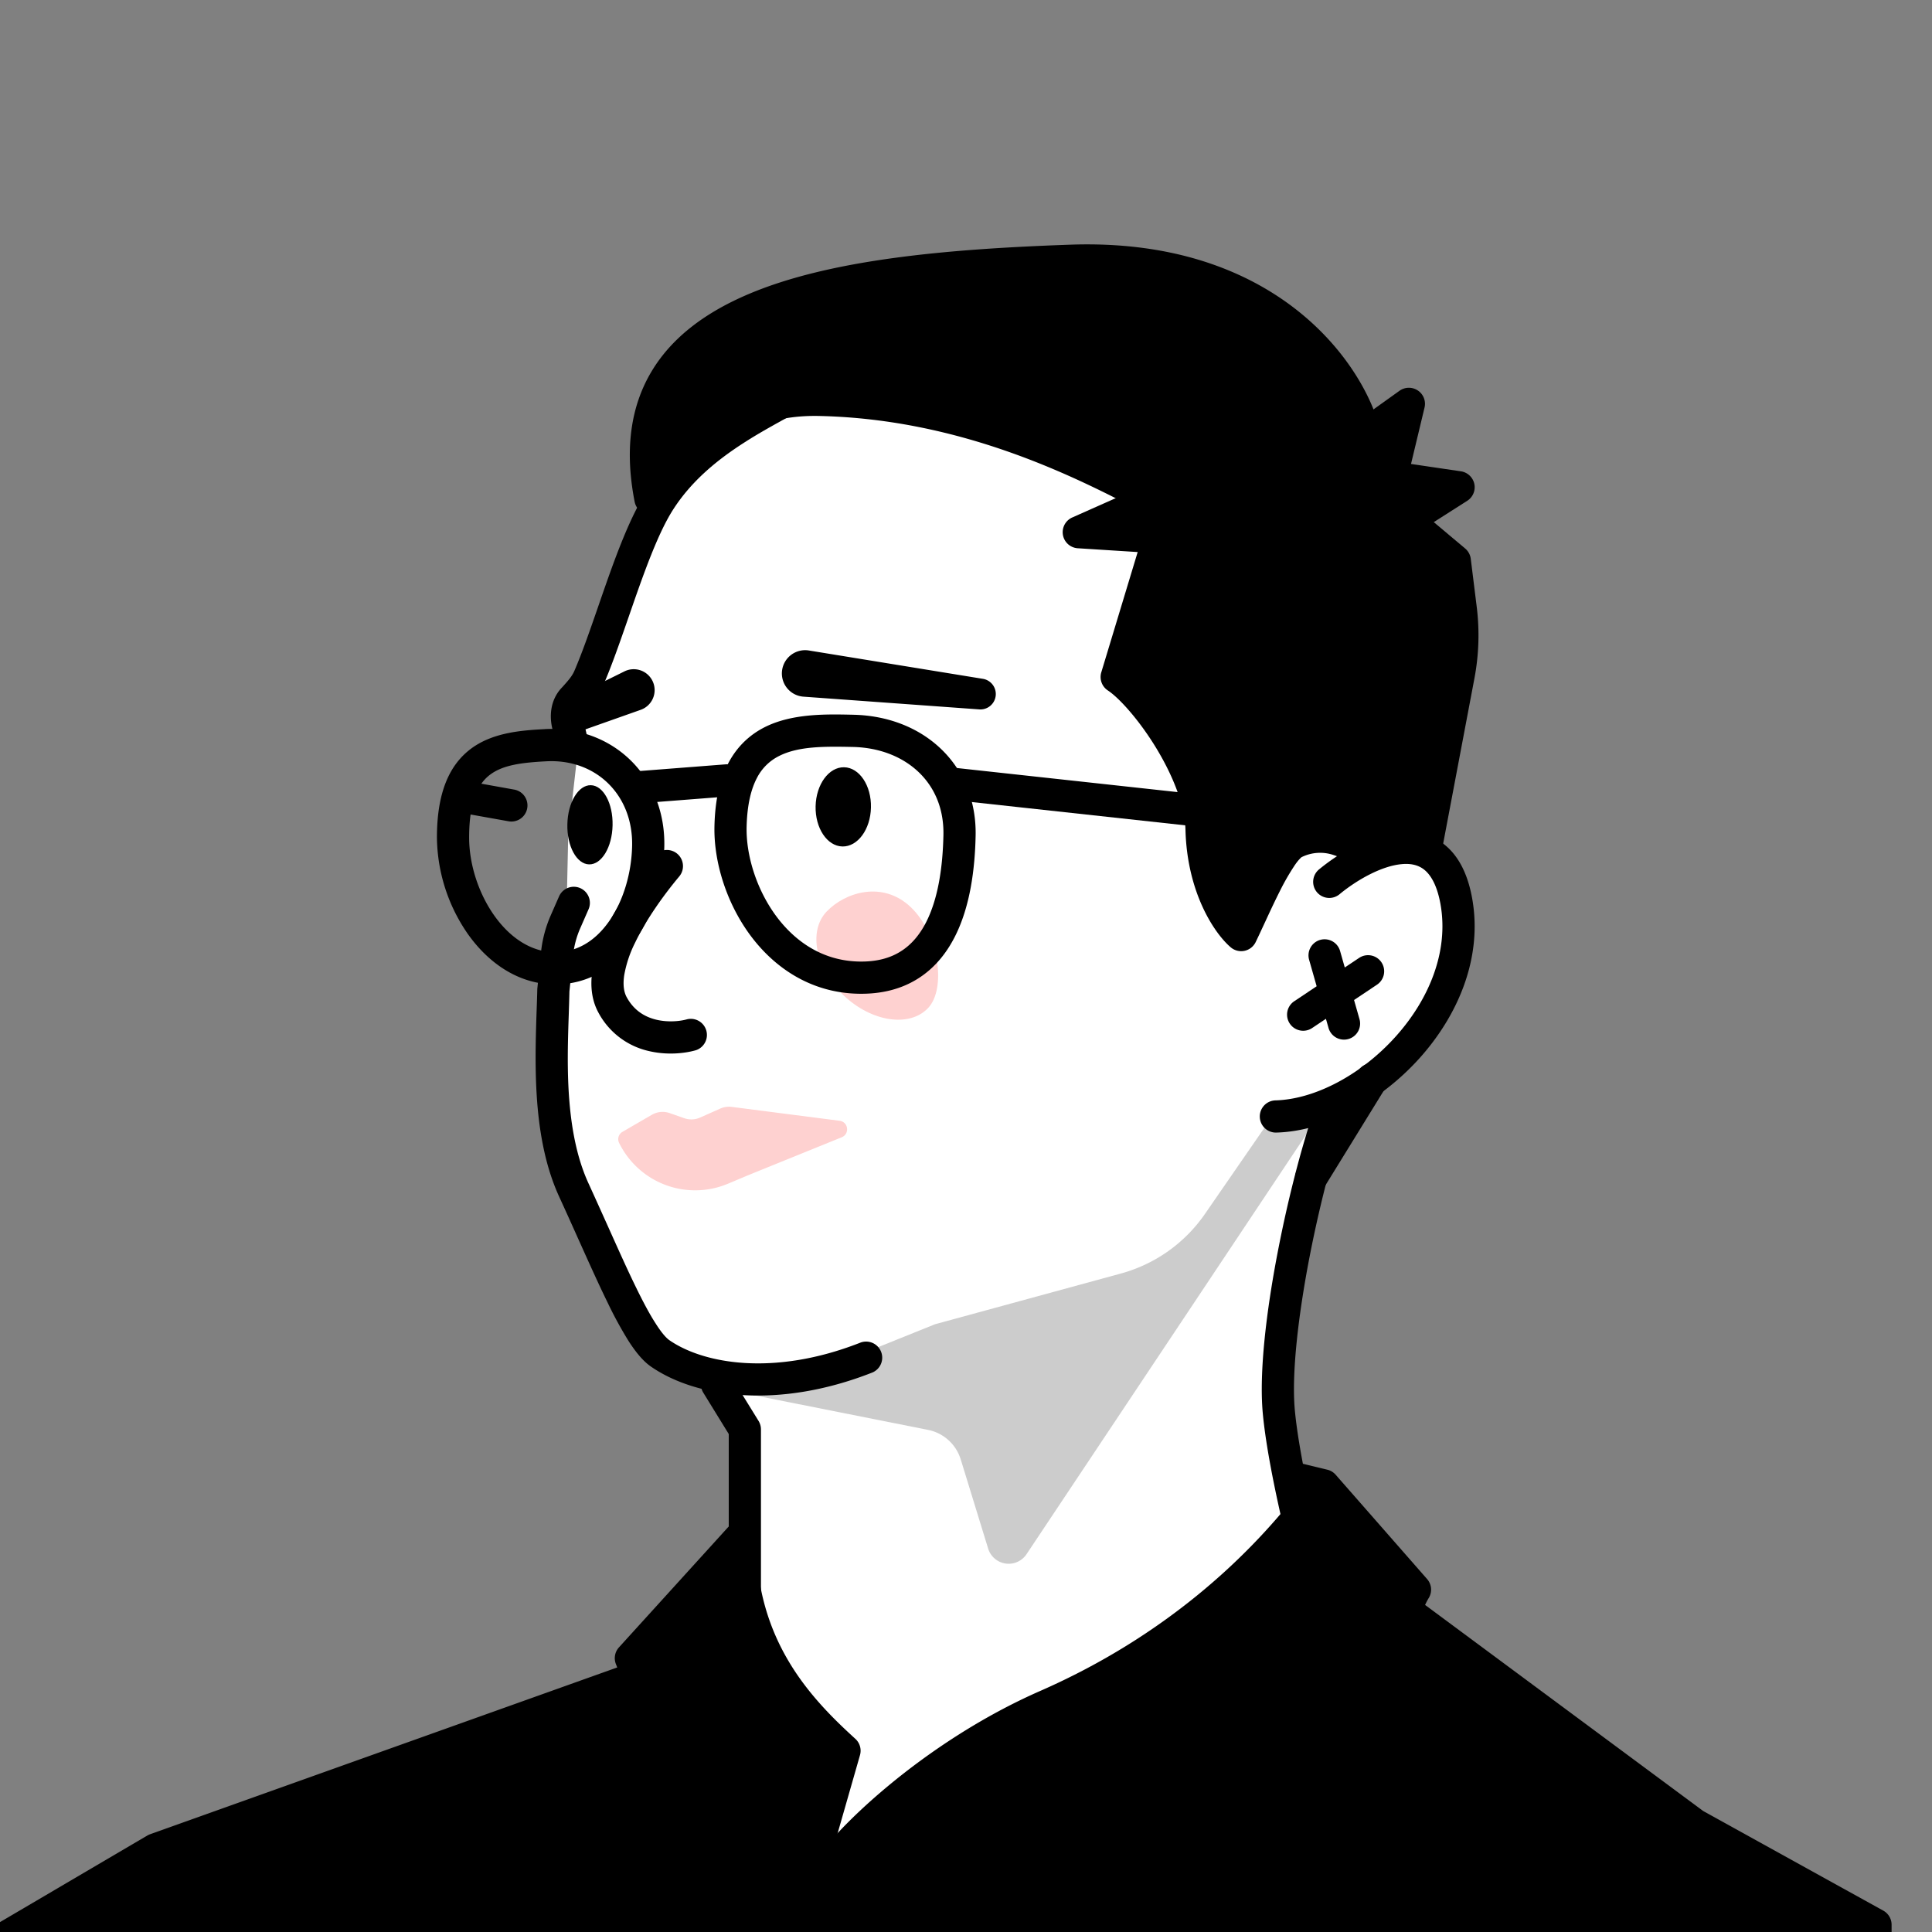 <svg xmlns="http://www.w3.org/2000/svg" width="45" height="45" fill="none"><rect width="100%" height="100%" fill="#808080" stroke="none"/><g clip-path="url(#a)"><path fill="#fff" d="m29.838 32.417.513 2.807a1 1 0 0 1-.265.874l-7.55 7.815a1 1 0 0 1-1.048.25l-3.898-1.357a1 1 0 0 1-.67-.993l.399-8.16a.918.918 0 0 0-.02-.245c-.117-.523-.378-1.374-.67-1.38-.394-.01-1.584-1.037-2.53-2.21-.944-1.174-1.481-4.34-1.364-5.521.09-.902.322-2.224.443-2.85a1.01 1.01 0 0 0 .017-.168l.04-1.825.21-1.85a1.002 1.002 0 0 0-.01-.293l-.085-.462a.999.999 0 0 1 .05-.538l1.316-3.447a.99.99 0 0 1 .076-.157l2.022-3.378a.871.871 0 0 1 .377-.35c2.856-1.314 7.512 1.12 9.929 2.804a.967.967 0 0 1 .399.921l-.253 1.948a1 1 0 0 0 .084.547l1.401 3.04c.151.328.466.546.824.592 1.11.142 2.795.476 3.613 1.061 1.224.877.675 2.381.32 3.405-.254.727-1.295 1.667-1.95 2.178a1.063 1.063 0 0 0-.333.435l-1.267 3.113a1 1 0 0 0-.073.355l-.063 2.838a.994.994 0 0 0 .016.201Z"/><path fill="#000" fill-rule="evenodd" d="M19.109 8.811a.375.375 0 0 1-.104.52c-.21.14-.467.283-.732.43l-.047.025c-.288.16-.594.33-.902.529-.617.396-1.222.888-1.653 1.565-.285.449-.556 1.144-.825 1.905-.067.189-.133.381-.2.574-.195.562-.388 1.12-.578 1.562-.109.252-.289.449-.407.578l-.033.037c-.037.04-.066.12-.035.253l.081.36a.375.375 0 0 1-.731.166l-.082-.36c-.065-.285-.042-.644.21-.923l.023-.024c.132-.146.229-.253.285-.384.179-.414.358-.932.55-1.485.068-.198.138-.4.21-.604.266-.752.562-1.526.9-2.057.512-.806 1.217-1.37 1.88-1.795a16.573 16.573 0 0 1 .976-.57c.279-.155.51-.283.694-.405a.375.375 0 0 1 .52.103Z" clip-rule="evenodd"/><path fill="#000" d="m14.915 16.536-1.403.496a.397.397 0 0 1-.31-.73l1.334-.66a.487.487 0 1 1 .379.894Zm3.805-.309 4.1.297a.359.359 0 0 0 .084-.711l-4.058-.661a.542.542 0 1 0-.126 1.075Z"/><path fill="#FED1D0" d="M21.616 23.48c-.434.456-1.314.324-1.967-.296s-.83-1.493-.397-1.95c.434-.456 1.308-.726 1.96-.106.654.62.837 1.895.404 2.352Z"/><path fill="#000" d="M18.997 18.78c.011-.51.309-.917.665-.909.356.008.636.428.624.937-.01.51-.309.916-.665.908-.356-.008-.635-.427-.624-.937Zm-5.782.42c.01-.51.256-.918.547-.911.29.006.518.424.506.934-.01.51-.256.917-.547.91-.29-.006-.518-.424-.506-.933Z"/><path fill="#000" fill-rule="evenodd" d="M13.515 20.686c.19.084.276.305.193.494l-.194.443c-.089.203-.145.42-.167.64l-.084.83c-.003.157-.009.322-.014.492-.018.524-.038 1.106-.01 1.71.039.803.161 1.598.467 2.265.158.345.307.678.45.995.24.534.458 1.023.665 1.445.163.334.312.613.45.826.141.223.249.34.319.389.792.549 2.428.848 4.434.064a.375.375 0 1 1 .273.698c-2.175.85-4.086.58-5.134-.146-.198-.136-.37-.36-.525-.6a9.296 9.296 0 0 1-.49-.901c-.212-.432-.44-.942-.685-1.486-.141-.315-.288-.642-.439-.971-.364-.794-.493-1.7-.533-2.543-.03-.637-.01-1.264.008-1.793a41.622 41.622 0 0 0 .016-.504l.085-.845c.03-.299.107-.591.227-.866l.194-.442a.375.375 0 0 1 .494-.194Zm8.199-2.483a.375.375 0 0 1 .413-.332l8.486.926a.375.375 0 0 1 .101.026l1.416.575a.375.375 0 0 1-.282.695l-1.368-.556-8.434-.92a.375.375 0 0 1-.332-.414Z" clip-rule="evenodd"/><path fill="#000" fill-rule="evenodd" d="M32.654 20.127c-.476.041-1.05.37-1.447.696a.375.375 0 1 1-.475-.58c.437-.359 1.156-.803 1.857-.863.364-.032.75.039 1.074.308.319.265.526.68.626 1.235.253 1.402-.345 2.754-1.244 3.745-.896.986-2.15 1.68-3.317 1.712a.375.375 0 1 1-.02-.75c.908-.025 1.982-.585 2.781-1.466.797-.877 1.261-2.004 1.062-3.108-.081-.448-.23-.676-.368-.791-.133-.111-.306-.158-.53-.138Z" clip-rule="evenodd"/><path fill="#000" fill-rule="evenodd" d="M31.191 25.363a.375.375 0 0 1 .219.483c-.3.795-.654 2.114-.914 3.461-.26 1.356-.414 2.692-.337 3.535.08.868.37 2.224.694 3.489.045.179.092.354.138.526a.374.374 0 0 1 .568.29l.18 2.117a.375.375 0 0 1-.718.182c-.21-.48-.57-1.663-.895-2.929-.326-1.27-.629-2.675-.714-3.606-.087-.956.085-2.38.348-3.745.264-1.373.628-2.736.948-3.585a.375.375 0 0 1 .483-.218Zm-14.687 6.561a.375.375 0 0 1 .516.122l.649 1.051c.036.06.055.128.055.197v4.725a.375.375 0 0 1-.75 0v-4.618l-.592-.961a.375.375 0 0 1 .122-.516Z" clip-rule="evenodd"/><path fill="#000" d="M3.621 43.076-.57 45.538l1.373 5.735 42.882-1.846V44.83l-4.216-2.332-7.834-5.806c.717 2.163-3.81 8.628-11.95 6.543-6.279-1.609-4.541-3.602-3.424-4.673l-12.64 4.514Z"/><path fill="#000" fill-rule="evenodd" d="M30.269 36.182a.375.375 0 0 1 .483-.22l1.014.38c.032.013.063.03.091.05l7.814 5.79 4.194 2.32c.12.067.194.192.194.329v4.596c0 .2-.159.366-.36.374L.819 51.647a.375.375 0 0 1-.38-.287l-1.374-5.734a.375.375 0 0 1 .175-.41l4.192-2.463a.375.375 0 0 1 .064-.03l12.64-4.513a.375.375 0 0 1 .385.624c-.277.265-.564.562-.76.88-.193.317-.269.61-.198.892.072.285.318.649.977 1.052.657.402 1.685.817 3.238 1.214 3.951 1.013 6.999-.052 8.971-1.609.99-.782 1.708-1.686 2.133-2.513.38-.74.5-1.365.436-1.775l-.829-.31a.375.375 0 0 1-.22-.483Zm1.799 1.3 7.177 5.318c.013.01.027.02.041.027l4.023 2.225v4.016L1.093 50.885-.142 45.72l3.923-2.303 11.306-4.038c-.232.399-.385.883-.252 1.41.139.548.566 1.05 1.312 1.508.748.457 1.857.894 3.444 1.3 4.189 1.074 7.475-.051 9.622-1.746 1.07-.844 1.858-1.831 2.335-2.76.282-.55.468-1.105.52-1.61ZM15.774 19.885c.158.133.18.37.047.529-.353.422-.764.99-1.028 1.542a2.736 2.736 0 0 0-.254.759c-.033.224-.008.389.056.508.17.315.426.464.692.528.279.066.558.035.717-.01a.375.375 0 0 1 .207.72c-.263.076-.675.12-1.098.02a1.772 1.772 0 0 1-1.178-.902c-.165-.306-.186-.649-.138-.974a3.47 3.47 0 0 1 .32-.973c.301-.63.754-1.252 1.128-1.7a.375.375 0 0 1 .529-.047Zm1.53-1.737a.375.375 0 0 1-.345.403l-2.098.163a.375.375 0 0 1-.058-.748l2.098-.163a.375.375 0 0 1 .403.345Z" clip-rule="evenodd"/><path fill="#FED1D0" d="m17.046 25.782 2.51.323c.204.026.24.306.05.384l-2.17.88-.478.201a1.973 1.973 0 0 1-2.538-.95.197.197 0 0 1 .078-.257l.684-.397a.5.5 0 0 1 .415-.04l.343.12a.5.5 0 0 0 .367-.016l.472-.21a.5.5 0 0 1 .267-.038Z"/><path fill="#000" d="m26.01 15.768 1.198-3.96c-1.26-.623-4.242-2.409-8.118-2.494-2.429-.054-3.357 1.69-3.94 2.3-.9-4.588 4.095-5.34 9.793-5.54 4.559-.16 6.45 2.582 6.827 3.973l1.171 2.222.944.794.139 1.12a5 5 0 0 1-.05 1.544l-.75 3.97c-.686-.195-.649.164-1.39.147-.297-.088-.877-.596-1.683-.216-.394.187-.987 1.642-1.242 2.151-.293-.25-.887-1.093-.922-2.46-.035-1.368-1.336-3.13-1.977-3.55Z"/><path fill="#000" fill-rule="evenodd" d="M32.12 9.908c-.442-1.556-2.486-4.374-7.19-4.209-2.843.1-5.583.337-7.504 1.155-.968.412-1.763.985-2.248 1.794-.489.816-.634 1.822-.396 3.038a.375.375 0 0 0 .64.187c.113-.12.23-.263.358-.42.614-.755 1.466-1.805 3.302-1.764 3.354.073 6.017 1.453 7.471 2.206l.205.106-1.107 3.659a.375.375 0 0 0 .153.422c.253.166.704.657 1.103 1.303.396.643.69 1.357.705 1.943.038 1.466.674 2.412 1.053 2.736a.375.375 0 0 0 .58-.117c.054-.11.123-.26.199-.423l.052-.112c.097-.21.205-.44.316-.66a5.41 5.41 0 0 1 .326-.57c.05-.077.095-.134.132-.173.029-.032.044-.042.046-.044a.972.972 0 0 1 .753-.047c.113.036.217.085.323.138l.036.018c.086.043.199.1.299.13.032.01.065.015.098.015.407.01.64-.081.805-.145a8.39 8.39 0 0 1 .051-.02.522.522 0 0 1 .163-.04.856.856 0 0 1 .278.043.375.375 0 0 0 .47-.291l.751-3.97a5.375 5.375 0 0 0 .053-1.659l-.139-1.12a.375.375 0 0 0-.13-.241l-.888-.746-1.118-2.122Zm-.712.237c-.334-1.236-2.08-3.85-6.452-3.696-2.855.1-5.461.34-7.237 1.095-.88.374-1.521.862-1.898 1.49-.268.447-.416.991-.4 1.663.645-.764 1.738-1.8 3.677-1.758 3.542.078 6.36 1.541 7.806 2.293.178.092.335.174.47.24.165.082.246.27.193.446l-1.124 3.712c.35.305.76.806 1.102 1.362.423.685.797 1.535.817 2.317.02.801.248 1.391.465 1.762.095-.205.203-.436.317-.658.117-.23.244-.462.372-.651.064-.095.132-.186.205-.264a.914.914 0 0 1 .27-.209 1.72 1.72 0 0 1 1.307-.085c.17.054.316.125.428.18l.033.017c.069.034.112.056.142.069a1.13 1.13 0 0 0 .46-.096l.057-.022a1.26 1.26 0 0 1 .506-.087l.682-3.607c.09-.471.104-.953.045-1.428l-.12-.975-.831-.699a.374.374 0 0 1-.09-.112l-1.172-2.222a.375.375 0 0 1-.03-.077Z" clip-rule="evenodd"/><path fill="#000" d="m25.127 12.396 2.005-.893.742 1.067-2.747-.174Z"/><path fill="#000" fill-rule="evenodd" d="M26.98 11.16a.375.375 0 0 1 .46.129l.742 1.067a.375.375 0 0 1-.332.588l-2.747-.174a.375.375 0 0 1-.128-.717l2.005-.892Zm.021.812-.328.146.45.028-.122-.174Zm3.749 9.92a.375.375 0 0 1 .463.258l.45 1.58a.375.375 0 1 1-.721.206l-.45-1.58a.375.375 0 0 1 .257-.464Z" clip-rule="evenodd"/><path fill="#000" fill-rule="evenodd" d="M32.177 22.415a.375.375 0 0 1-.104.52l-1.511 1.01a.375.375 0 1 1-.417-.624l1.512-1.01a.375.375 0 0 1 .52.104Zm-.026 2.405c.176.108.231.34.122.515l-1.413 2.293a.375.375 0 0 1-.639-.393l1.414-2.293a.375.375 0 0 1 .516-.123Z" clip-rule="evenodd"/><path fill="#000" d="m32.815 9.407-1.353.969.571 2.293.782-3.262Z"/><path fill="#000" fill-rule="evenodd" d="M33.025 9.096c.13.087.192.246.155.398l-.782 3.262a.375.375 0 0 1-.729.004l-.571-2.293a.375.375 0 0 1 .145-.396l1.354-.969a.375.375 0 0 1 .428-.006Zm-1.138 1.437.14.557.19-.793-.33.236Z" clip-rule="evenodd"/><path fill="#000" d="m33.973 11.35-1.647-.245-1.182 2.047 2.829-1.803Z"/><path fill="#000" fill-rule="evenodd" d="M34.34 11.271a.375.375 0 0 1-.166.394l-2.829 1.803a.375.375 0 0 1-.526-.504l1.182-2.046a.375.375 0 0 1 .38-.183l1.647.243c.154.023.279.14.312.293Zm-1.817.243-.288.498.689-.439-.4-.06Z" clip-rule="evenodd"/><path fill="#000" d="M24.384 39.727c3.32-1.457 5.347-3.612 6.444-5.13l2.13 2.43c-.507.759-.814 4.295-2.13 4.295-1.316 0-5.738 2.33-7.13 4.313l-4.57-1.84c.465-.844 2.587-2.897 5.256-4.069Z"/><path fill="#000" fill-rule="evenodd" d="M29.766 34.34a.375.375 0 0 1 .453-.277l.697.169a.376.376 0 0 1 .194.117l2.13 2.43a.375.375 0 0 1 .03.455 1.555 1.555 0 0 0-.142.32c-.055.156-.11.346-.17.563-.035.125-.07.26-.107.399-.09.336-.187.703-.297 1.054-.154.497-.344 1.003-.594 1.391-.247.382-.611.736-1.132.736-.251 0-.716.12-1.334.368-.602.242-1.306.587-2.016.995-1.434.825-2.827 1.87-3.473 2.79a.375.375 0 0 1-.447.133l-4.57-1.84a.375.375 0 0 1-.188-.529c.267-.484.957-1.245 1.89-2.019.943-.783 2.17-1.61 3.544-2.212 2.926-1.285 4.823-3.123 5.95-4.556l-.141-.035a.375.375 0 0 1-.277-.452Zm1.085.851 1.656 1.89a3.46 3.46 0 0 0-.086.224 9.672 9.672 0 0 0-.187.614l-.113.422c-.088.33-.178.671-.283 1.007-.15.482-.316.907-.508 1.206-.197.305-.365.393-.502.393-.407 0-.99.171-1.613.422-.64.257-1.376.619-2.11 1.041-1.346.774-2.742 1.783-3.534 2.77l-3.87-1.559c.298-.378.8-.895 1.468-1.449.901-.747 2.07-1.533 3.366-2.102 3.13-1.374 5.139-3.356 6.316-4.879Z" clip-rule="evenodd"/><path fill="#000" fill-rule="evenodd" d="m17.235 35.825-2.54 2.797.25.65c.96 2.513 3.013 7.88 4.396 8.801l.759-5.057-1.356.998.926-3.237c-1.06-.965-2.435-2.391-2.435-4.952Z" clip-rule="evenodd"/><path fill="#000" fill-rule="evenodd" d="M17.37 35.475a.375.375 0 0 0-.413.098l-2.54 2.797a.375.375 0 0 0-.072.388c.072.183.155.401.25.648v.004c.48 1.255 1.238 3.233 2.048 5.015.406.89.83 1.74 1.241 2.43.402.672.827 1.248 1.25 1.53a.375.375 0 0 0 .578-.256l.759-5.057a.375.375 0 0 0-.594-.358l-.47.346.624-2.18a.375.375 0 0 0-.109-.38c-1.038-.946-2.312-2.277-2.312-4.675a.375.375 0 0 0-.24-.35Zm-.453 1.257c.266 2.038 1.4 3.298 2.329 4.164l-.862 3.015a.375.375 0 0 0 .583.405l.628-.462-.515 3.435a7.91 7.91 0 0 1-.552-.819c-.392-.655-.801-1.476-1.202-2.356-.8-1.759-1.55-3.718-2.031-4.976l-.167-.435 1.79-1.97Z" clip-rule="evenodd"/><path fill="#000" d="m21.775 30.845 4.332-1.182a3.5 3.5 0 0 0 1.959-1.389l1.507-2.183 1.058.023L23.91 36.2a.5.5 0 0 1-.894-.13l-.639-2.078a1 1 0 0 0-.76-.687l-4.826-.96 1.708-.215a.997.997 0 0 0 .248-.065l3.029-1.22Z" opacity=".2"/><path fill="#000" fill-rule="evenodd" d="M10.561 18.518a.375.375 0 0 1 .435-.303l.991.178a.375.375 0 0 1-.132.738l-.99-.177a.375.375 0 0 1-.304-.436Z" clip-rule="evenodd"/><path fill="#000" fill-rule="evenodd" d="M14.723 19.702c.026-1.183-.838-2.03-1.995-1.97-.57.029-1 .085-1.297.3-.264.19-.504.57-.504 1.476 0 .619.217 1.297.586 1.818.37.521.857.84 1.387.852.532.012.968-.262 1.291-.726.328-.47.519-1.114.532-1.75Zm-2.034-2.72c1.604-.082 2.82 1.13 2.784 2.736-.016.76-.242 1.553-.666 2.162-.43.616-1.08 1.066-1.923 1.048-.843-.018-1.526-.524-1.983-1.168a4.008 4.008 0 0 1-.724-2.252c0-1.032.28-1.698.815-2.085.502-.362 1.152-.412 1.697-.44Zm4.944 1.133c-.134.252-.231.617-.243 1.148-.014.639.217 1.427.675 2.056.453.62 1.106 1.06 1.94 1.077.423.01.738-.086.977-.238.242-.152.431-.376.578-.656.3-.574.399-1.34.414-2.048.014-.622-.21-1.12-.577-1.47-.37-.353-.903-.572-1.534-.586-.666-.014-1.265-.017-1.713.209a1.157 1.157 0 0 0-.517.508Zm2.215-1.467h.032c.794.018 1.514.295 2.035.793.524.5.827 1.205.809 2.03-.016.738-.118 1.648-.5 2.378-.193.37-.464.706-.842.944-.379.24-.842.365-1.394.353-1.119-.024-1.972-.621-2.53-1.386-.551-.757-.835-1.706-.817-2.513.013-.61.125-1.1.33-1.485.209-.39.503-.654.841-.825.636-.32 1.423-.303 2.036-.29Z" clip-rule="evenodd"/></g><defs><clipPath id="a"><path fill="#fff" d="M45 0H0v45h45z"/></clipPath></defs></svg>